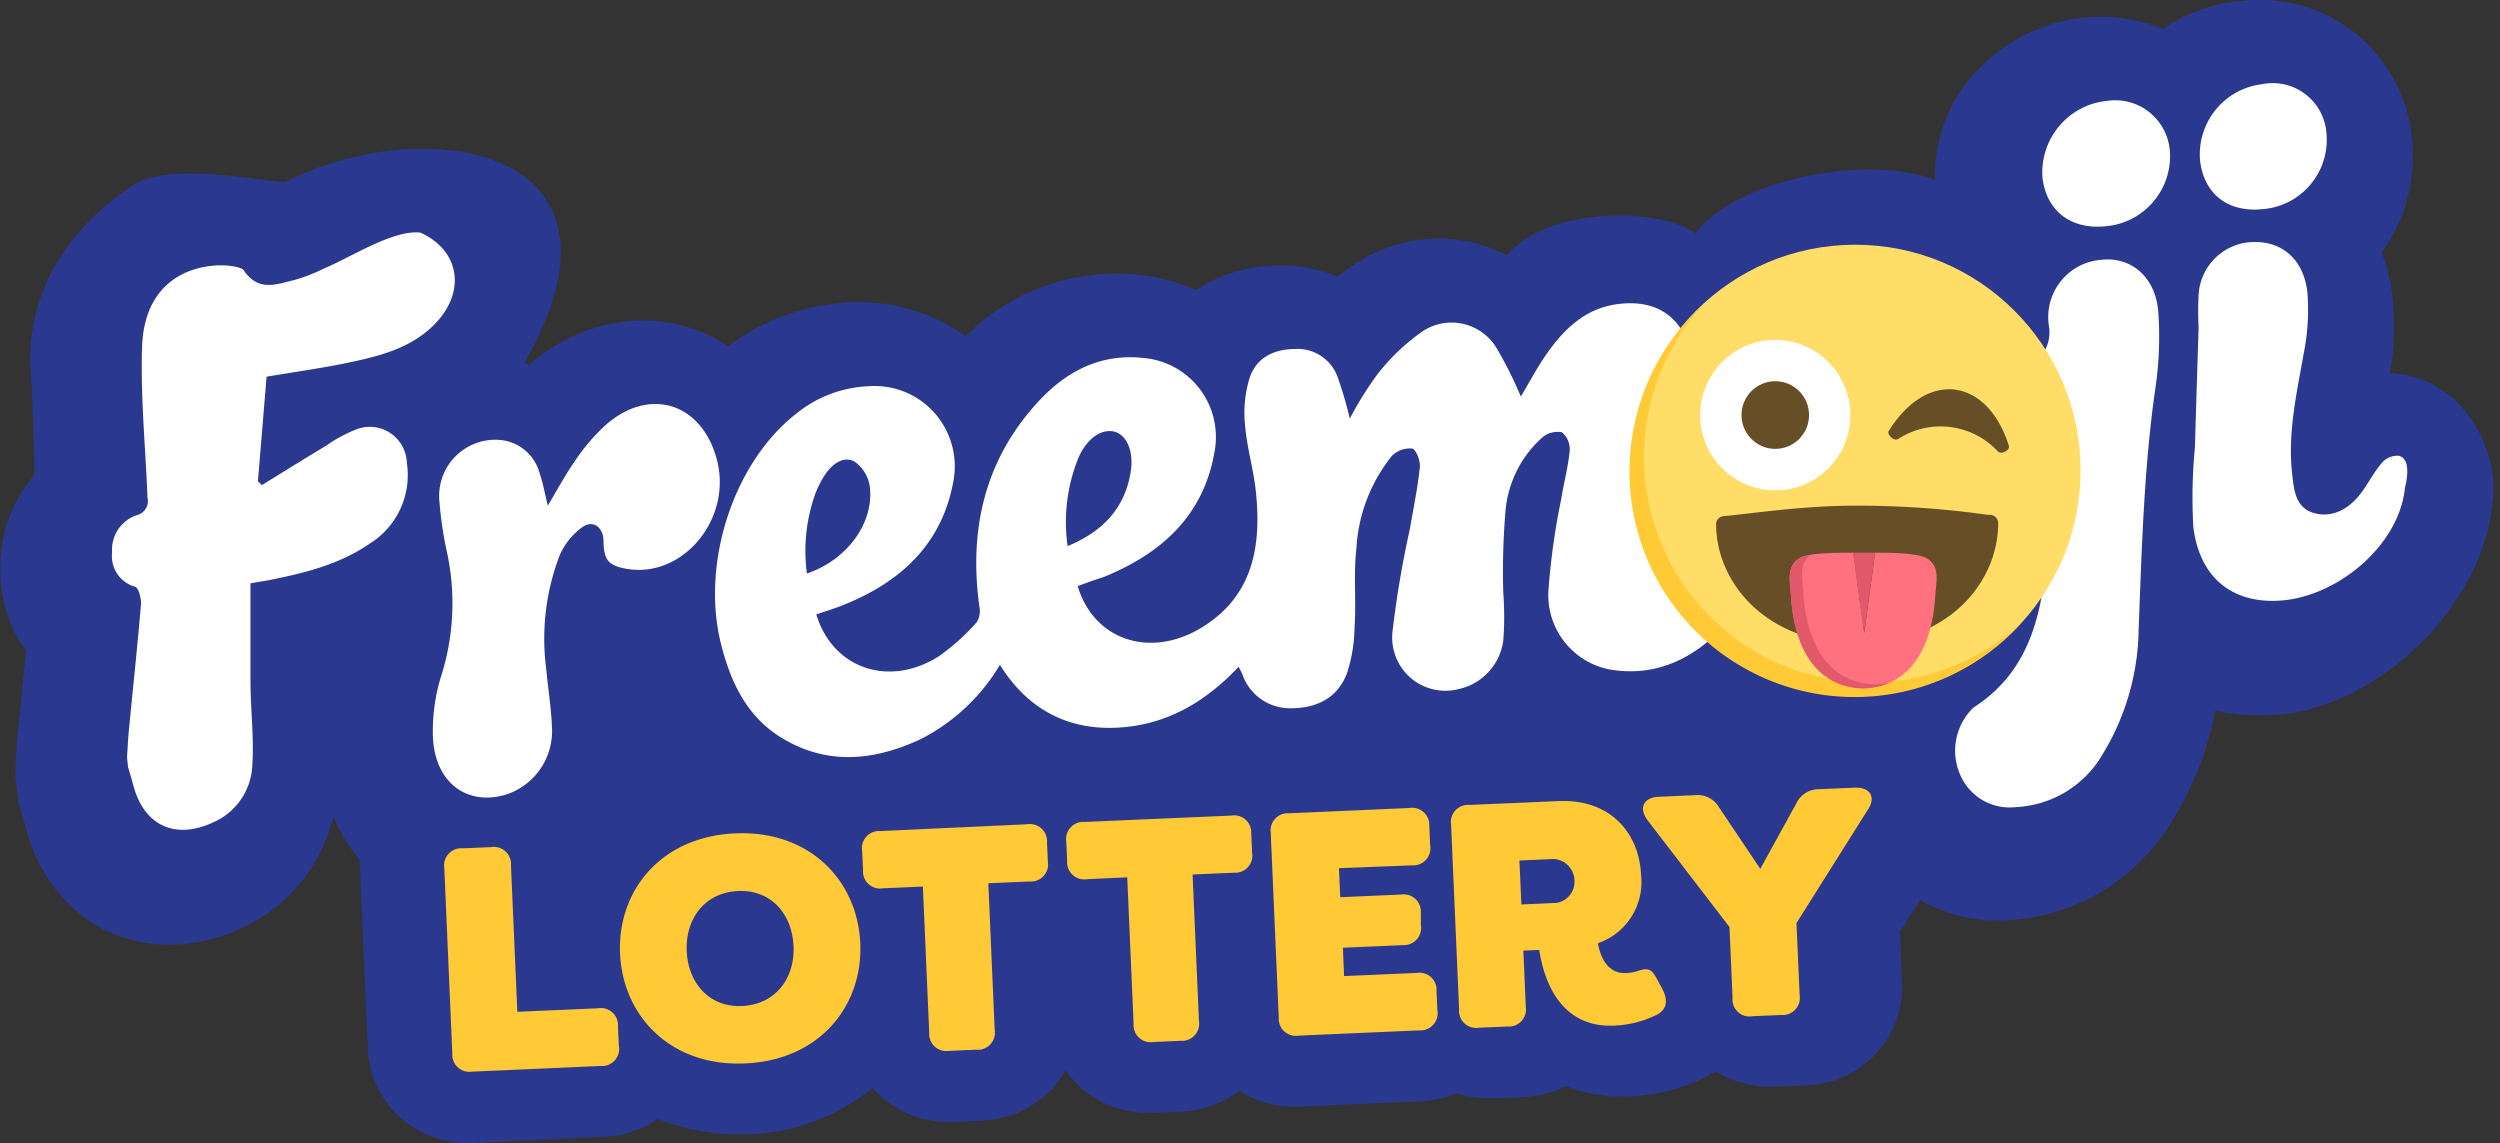 <svg width="234" height="107" viewBox="0 0 234 107" version="1.1" xmlns="http://www.w3.org/2000/svg"><rect x="0" y="0" width="234" height="107" fill="#333333" stroke="none"/><title>0FE579BC-A933-4C07-94EF-7B0F35E3E614</title><g id="V2" stroke="none" stroke-width="1" fill="none" fill-rule="evenodd"><g id="Homepage_DT" transform="translate(-99 -58)"><g id="BASE" transform="translate(-47 -31)"><g id="LOGO" transform="translate(146 88)"><g id="Asset-2"><g id="Layer_2"><g id="Layer_2-2"><path d="M232.584 42.736v-.092c-1.92-4.607-5.131-6.108-7.481-6.56-.458-.088-.92-.143-1.386-.165.374-2.34.45-4.717.226-7.075a15.945 15.945 0 0 0-1.026-4.185 15.448 15.448 0 0 0 2.812-10.9 14.28 14.28 0 0 0-5.389-9.742 14.222 14.222 0 0 0-10.733-2.896h-.338a15.876 15.876 0 0 0-6.845 2.601 15.016 15.016 0 0 0-7.235-1.08h-.267a16.175 16.175 0 0 0-10.836 6.099 14.035 14.035 0 0 0-2.956 9.1c-5.9-2.314-18.215-.38-22.443 4.987-3.007-2.22-13.34-2.797-17.66 2.057a13.778 13.778 0 0 0-7.882-1.46 14.44 14.44 0 0 0-6.373 2.313c-.554.36-1.088.751-1.59 1.142a13.942 13.942 0 0 0-5.337-1.028 16.1 16.1 0 0 0-1.683.092c-2.22.224-4.354.982-6.218 2.21a17.243 17.243 0 0 0-5.131-1.408 19.986 19.986 0 0 0-16.42 5.717 17.174 17.174 0 0 0-10.723-3.156c-.483 0-.965.051-1.437.102a20.654 20.654 0 0 0-10.077 4 14.344 14.344 0 0 0-9.636-2.313 16.506 16.506 0 0 0-8.949 4.02l-.492-.154c11.565-20.031-8.939-23.65-22.31-16.977-.688.34-10.6-2.057-14.316.35C7.825 21.358 2.376 27.127 2.87 35.6c.164 2.797.246 5.573.328 8.524v1.368a13.075 13.075 0 0 0-3.17 8.628 12.645 12.645 0 0 0 2.41 7.763c-.143 1.502-.297 3.013-.44 4.484-.124 1.206-.243 2.392-.36 3.558-.071.74-.113 1.44-.154 2.056v.72l-.05.823.091.822.093.895.092.802.226.781.174.597c.082.288.175.576.247.864 1.888 7.403 7.932 11.835 15.116 11.054 1.759-.204 3.474-.69 5.08-1.44a15.345 15.345 0 0 0 8.65-10.509 14.782 14.782 0 0 0 2.453 4.041l.76 17.41a9.264 9.264 0 0 0 2.816 6.533 9.226 9.226 0 0 0 6.614 2.598h.462l12.16-.566a9.715 9.715 0 0 0 5.131-1.686 20.037 20.037 0 0 0 7.543 1.45h.954a19.474 19.474 0 0 0 11.586-4.34c.219.256.452.5.698.73a9.42 9.42 0 0 0 6.434 2.437h.493l2.575-.113a9.474 9.474 0 0 0 6.66-3.054 9.028 9.028 0 0 0 1.201-1.666 9.023 9.023 0 0 0 1.334 1.553 9.42 9.42 0 0 0 6.434 2.437h.462l2.576-.113a9.644 9.644 0 0 0 5.439-1.933 9.57 9.57 0 0 0 5.13 1.47h.463l11.36-.493a10.009 10.009 0 0 0 3.396-.75 9.905 9.905 0 0 0 2.987.462h.461l2.7-.113a9.856 9.856 0 0 0 4.104-1.029 14.228 14.228 0 0 0 5.921.967 17.581 17.581 0 0 0 7.184-1.84l.102-.052a9.74 9.74 0 0 0 .78-.463 9.6 9.6 0 0 0 5.131 1.44h.565l2.688-.124a9.228 9.228 0 0 0 6.701-3.048 9.267 9.267 0 0 0 2.35-6.988l-.184-4.34 1.898-2.96a14.743 14.743 0 0 0 8.21 1.891l1.026-.092a19.074 19.074 0 0 0 14.367-9.255 30.443 30.443 0 0 0 4.033-10.283c1.843.419 3.74.55 5.623.39h.472c9.483-1.028 18.739-10.138 19.806-19.537a10.24 10.24 0 0 0-.677-5.625z" id="Shape" fill="#2B388F"/><g id="trIYrE.tif" transform="translate(10.288 8.226)" fill="#FFF"><path d="M29.072 14.55c3.787 1.728 4.31 5.738 1.098 8.792-2.227 2.119-5.13 2.808-7.984 3.404-2.432.504-4.895.843-7.522 1.286l-.81 9.789.37.36c2-1.234 3.991-2.478 6.002-3.681a13.208 13.208 0 0 1 2.997-1.594 3.463 3.463 0 0 1 3.074.438 3.477 3.477 0 0 1 1.493 2.729c.467 3-.904 5.989-3.48 7.589-2.852 1.964-6.157 2.766-9.471 3.424-.482.092-1.026.164-1.683.288v9.08c0 2.643.339 5.285.174 7.907a6.098 6.098 0 0 1-3.694 5.399c-3.581 1.645-6.465.267-7.46-3.527-.144-.566-.329-1.12-.483-1.686l-.092-.895c.061-.843.092-1.676.174-2.52.38-3.958.811-7.917 1.14-11.887 0-.514-.226-1.44-.565-1.552a2.972 2.972 0 0 1-2.145-3.198 3.424 3.424 0 0 1 2.289-3.497 1.355 1.355 0 0 0 1.026-1.635c-.185-4.678-.657-9.357-.513-14.036.256-8.915 8.99-8.031 9.513-7.26 1.385 2.057 3.078 1.306 4.751.915a15.948 15.948 0 0 0 2.77-1.08c2.453-1.007 6.486-3.66 9.031-3.352zM116.053 31.96a32.845 32.845 0 0 1 2.555-4.114 19.639 19.639 0 0 1 4.156-3.99 4.907 4.907 0 0 1 7.06 1.553 37.05 37.05 0 0 1 2.238 4.484c.76-1.265 1.508-2.705 2.442-4.031 1.58-2.242 3.479-4.113 6.363-4.586 5.387-.844 7.378 3.023 7.183 6.509a41.453 41.453 0 0 1-1.529 7.27c-.75 2.982-1.673 5.923-2.391 8.915a2.83 2.83 0 0 0 1.262 3.147 3.34 3.34 0 0 0 3.55-.062 4.3 4.3 0 0 0 2.443-4.956c-1.118-7.476.072-14.397 5.572-19.95 3.797-3.856 9.441-4.606 13.341-1.912a13.472 13.472 0 0 1 4.926 7.3c.113.33.185.659.349 1.235 1.293-.555 2.534-1.028 3.715-1.615a3.497 3.497 0 0 0 2.196-3.897 5.396 5.396 0 0 1 1.112-4.155 5.374 5.374 0 0 1 3.793-2.015c2.75-.308 5.059 1.553 5.336 4.833.18 2.534.069 5.08-.328 7.59-1.026 7.372-1.221 14.797-1.509 22.22a22.966 22.966 0 0 1-3.304 11.528 9.941 9.941 0 0 1-8.21 5.06 5.027 5.027 0 0 1-5.13-2.9 5.603 5.603 0 0 1 .943-6.17 1.89 1.89 0 0 1 .329-.309c4.915-3.177 6.239-8.226 6.711-13.542.42-4.762.575-9.543.852-14.479-2.053 1.12-3.89 2.057-5.634 3.085-.308.185-.349.946-.36 1.44-.071 4.195-.697 8.226-2.893 11.918-3.91 6.519-12.314 8.02-17.558 3.136a26.523 26.523 0 0 1-1.878-2.108c-1.027 1.11-1.94 2.303-3.007 3.362-2.71 2.695-5.932 4.247-9.82 3.764-3.763-.42-6.53-3.732-6.281-7.517.213-2.868.614-5.72 1.2-8.535.236-1.522.657-3.023.79-4.545a2.059 2.059 0 0 0-.728-1.686 2.213 2.213 0 0 0-1.847.493 10.434 10.434 0 0 0-3.417 6.653 67.388 67.388 0 0 0-.226 7.877 29.882 29.882 0 0 1 0 4.463 5.374 5.374 0 0 1-4.197 4.555 4.97 4.97 0 0 1-4.538-1.111 4.993 4.993 0 0 1-1.62-4.39c.37-3.155.901-6.288 1.591-9.388.339-1.964.75-3.918.954-5.893.062-.575-.359-1.665-.718-1.737a2.388 2.388 0 0 0-1.909.699 15.185 15.185 0 0 0-3.314 8.658c-.277 2.458 0 4.977-.175 7.466a14.207 14.207 0 0 1-.708 4.216c-.872 2.303-2.812 3.26-5.213 3.27a4.71 4.71 0 0 1-4.587-3.209c-.082-.185-.174-.35-.339-.668-3.13 3.311-6.793 5.48-11.421 5.697-4.628.216-8.354-1.759-10.919-5.882a18.333 18.333 0 0 1-7.368 6.93c-4.382 2.057-8.825 2.52-13.125-.133-3.202-1.985-4.7-5.142-5.603-8.7-1.94-7.64 1.19-17.172 7.183-21.728a11.438 11.438 0 0 1 6.609-2.447c2.33-.18 4.61.74 6.167 2.486a7.528 7.528 0 0 1 1.776 6.42c-1.068 5.87-4.926 9.398-10.19 11.526-.863.36-1.766.617-2.638.926 1.54 5.09 6.835 6.88 11.504 3.897a20.652 20.652 0 0 0 3.53-3.188 2.06 2.06 0 0 0 .226-1.47c-.955-6.972.41-13.368 5.13-18.725 2.68-3.085 6.004-4.988 10.263-4.515a7.406 7.406 0 0 1 5.272 2.945 7.436 7.436 0 0 1 1.336 5.899c-1.026 5.871-4.895 9.388-10.17 11.578-.461.186-.943.32-1.405.484l-1.221.442c1.54 5.141 6.875 6.797 11.647 3.856 4.772-2.94 5.552-7.579 5.039-12.638-.216-2.128-.862-4.226-1.026-6.355a11.076 11.076 0 0 1 .44-4.37c.637-1.871 2.248-2.674 4.25-2.684a3.991 3.991 0 0 1 3.92 2.458c.48 1.329.881 2.685 1.2 4.062zm47.688-6.17l-.329-.268a12.998 12.998 0 0 0-2.052 2.211 13.68 13.68 0 0 0-.35 13.4c1.694 3.444 5.717 3.495 7.554.112a35.824 35.824 0 0 0 2.052-5.985c-5.87-1.326-7.686-4.04-6.875-9.501v.03zM65.225 46.459c3.766-1.265 6.322-4.74 5.901-8.144a3.446 3.446 0 0 0-1.416-2.324c-1.026-.576-2.053.174-2.75 1.172a9.684 9.684 0 0 0-.944 1.85 15.928 15.928 0 0 0-.78 7.425l-.01.02zm24.393-2.56c3.284-1.358 5.357-3.518 5.921-6.911.329-1.974-.38-3.537-1.539-3.815-1.16-.278-2.524.586-3.335 2.427a15.958 15.958 0 0 0-1.026 8.278l-.02.02z" id="Shape"/><path d="M40.986 40.104c.893-1.491 1.683-2.972 2.648-4.34a18.499 18.499 0 0 1 2.72-3.167c4.104-3.66 9.02-2.149 10.446 3.157 1.488 5.501-3.078 11.085-8.312 10.283-1.816-.298-2.258-.802-2.288-2.622 0-1.316-1.027-2.057-2.053-1.244a6.363 6.363 0 0 0-2.052 2.591 21.77 21.77 0 0 0-1.262 10.581c.164 1.79.461 3.568.533 5.358a6.252 6.252 0 0 1-4.166 6.406c-3.746 1.203-6.814-1.08-6.968-5.409-.051-1.84.188-3.675.708-5.44a22.554 22.554 0 0 0 .554-12.041 34.38 34.38 0 0 1-.646-4.442 5.271 5.271 0 0 1 1.504-4.295 5.248 5.248 0 0 1 4.283-1.515 4.21 4.21 0 0 1 3.602 3.167c.318.915.493 1.943.75 2.972zM203.29 48.978c-4.535.37-7.686-2.057-8.281-6.869a48.892 48.892 0 0 1 .144-7.435c.113-3.774.236-7.558.349-11.311a27.883 27.883 0 0 1 0-2.982 5.228 5.228 0 0 1 5.305-4.956c2.576 0 4.536 1.676 4.874 4.699a20.73 20.73 0 0 1-.348 5.769c-.647 3.681-1.488 7.331-1.088 11.105.164 1.574.297 3.301 2.052 3.795 1.755.493 3.305-.401 4.403-1.861.687-.916 1.21-1.965 1.95-2.828.4-.462.992-.71 1.6-.669 1.324.35.575 2.87.554 3.085-.564 5.286-6.229 10.026-11.514 10.458zM186.769 13.954c-3.233.319-5.511-1.44-5.88-4.545-.268-3.66 2.438-6.86 6.085-7.198 1.405-.2 2.83.191 3.936 1.081a5.145 5.145 0 0 1 1.903 3.618c.26 3.614-2.44 6.76-6.044 7.044zM201.597 12.34c-3.304.38-5.603-1.378-5.962-4.566-.29-3.544 2.265-6.686 5.788-7.116a5.03 5.03 0 0 1 4.017.89 5.051 5.051 0 0 1 2.017 3.594 6.518 6.518 0 0 1-1.423 4.83 6.492 6.492 0 0 1-4.437 2.368z" id="Shape"/></g><path d="M42.336 99.601l-.749-17.337c-.08-.486.067-.983.4-1.346a1.6 1.6 0 0 1 1.304-.515l2.678-.113c.486-.08.981.067 1.344.4.362.333.552.815.514 1.307l.595 13.707 7.553-.329c.487-.084.985.062 1.35.396.365.333.556.817.517 1.311l.082 1.79a1.606 1.606 0 0 1-.383 1.379 1.6 1.6 0 0 1-1.33.523l-12.058.534a1.599 1.599 0 0 1-1.315-.419 1.606 1.606 0 0 1-.502-1.288zM58.037 90.254c-.256-5.81 3.756-10.941 10.775-11.25 7.02-.308 11.453 4.463 11.71 10.283.256 5.82-3.756 10.942-10.776 11.25-7.019.309-11.452-4.473-11.709-10.283zm16.235-.71c-.123-2.92-2.053-5.316-5.234-5.141-3.181.175-4.885 2.694-4.761 5.615.123 2.92 2.052 5.316 5.233 5.141 3.181-.175 4.895-2.694 4.772-5.614h-.01zM97.998 79.858l.082 1.79c.08.486-.067.982-.4 1.345a1.6 1.6 0 0 1-1.304.515l-3.869.165.596 13.707a1.606 1.606 0 0 1-.407 1.371 1.6 1.6 0 0 1-1.338.5l-2.555.114a1.599 1.599 0 0 1-1.31-.405 1.606 1.606 0 0 1-.517-1.271l-.595-13.708-3.746.165c-.485.08-.98-.067-1.343-.4a1.606 1.606 0 0 1-.514-1.307l-.082-1.79c-.08-.486.067-.982.4-1.345a1.6 1.6 0 0 1 1.303-.516l13.741-.637c.486-.08.981.067 1.344.4.362.334.552.815.514 1.307zM117.116 79.025l.082 1.79c.084.487-.062.987-.395 1.353a1.6 1.6 0 0 1-1.309.518l-3.868.164.595 13.708c.08.486-.067.982-.4 1.346a1.6 1.6 0 0 1-1.304.515l-2.555.113c-.485.08-.98-.067-1.343-.4a1.606 1.606 0 0 1-.514-1.307l-.596-13.707-3.766.174c-.485.08-.98-.067-1.343-.4a1.606 1.606 0 0 1-.514-1.307l-.082-1.789c-.08-.486.067-.983.4-1.346a1.6 1.6 0 0 1 1.303-.515l13.741-.596c.483-.083.978.06 1.342.389.364.329.558.807.526 1.297zM125.325 82.264l.123 2.715 5.686-.247c.474-.077.958.063 1.318.381.36.32.558.783.539 1.264v1.193a1.606 1.606 0 0 1-1.611 1.892l-5.685.247.113 2.653 6.814-.298c.486-.075.979.079 1.337.416.359.337.543.82.5 1.311l.082 1.79c.08.486-.067.982-.4 1.346a1.6 1.6 0 0 1-1.304.515l-11.288.493c-.486.081-.98-.067-1.344-.4a1.606 1.606 0 0 1-.514-1.307l-.749-17.285c-.066-.478.087-.96.415-1.314a1.6 1.6 0 0 1 1.279-.506l11.288-.494c.485-.08.98.067 1.343.4.363.334.552.815.514 1.307l.082 1.79c.084.487-.062.987-.395 1.353a1.6 1.6 0 0 1-1.308.518l-6.835.267zM144.074 89.915l-1.488.061.226 5.245c.08.486-.067.983-.4 1.346a1.6 1.6 0 0 1-1.304.515l-2.678.113c-.486.08-.98-.067-1.344-.4a1.606 1.606 0 0 1-.514-1.307l-.749-17.286c-.08-.488.068-.986.403-1.35a1.6 1.6 0 0 1 1.311-.51l8.323-.36c4.843-.217 7.573 2.95 7.747 6.95a6.047 6.047 0 0 1-4.043 6.355c.35 1.954 1.345 2.839 2.566 2.787.412-.004.82-.074 1.21-.206 1.027-.339 1.304-.092 1.827.905l.452.844c.523 1.028.41 1.86-.524 2.354A9.856 9.856 0 0 1 151.062 97c-5.428.216-6.66-4.957-6.988-7.085zm1.54-4.401a1.973 1.973 0 0 0 1.754-2.057 2.055 2.055 0 0 0-1.94-2.057l-3.211.144.184 4.114 3.212-.144zM162.166 94.378l-.287-6.612-7.646-9.965c-.882-1.151-.42-2.16 1.027-2.22l3.417-.155a2.297 2.297 0 0 1 2.196 1.1l3.89 5.8 3.396-6.17a2.298 2.298 0 0 1 2.052-1.285l3.387-.144c1.457-.062 2.052.894 1.19 2.128l-6.64 10.55.298 6.736c.08.486-.067.983-.4 1.346a1.6 1.6 0 0 1-1.303.515l-2.679.113a1.599 1.599 0 0 1-1.385-.39 1.606 1.606 0 0 1-.513-1.347z" id="Shape" fill="#FFCA36"/><ellipse id="Oval" fill="#FFDD67" transform="rotate(-.18 173.653 45.038)" cx="173.653" cy="45.038" rx="21.088" ry="21.132"/><path d="M175.034 64.876a21.056 21.056 0 0 1-19.351-12.548 21.134 21.134 0 0 1 3.712-22.795 21.138 21.138 0 0 0-6.23 20.778 21.09 21.09 0 0 0 15.342 15.31 21.04 21.04 0 0 0 20.71-6.33 20.962 20.962 0 0 1-14.183 5.585z" id="Shape" fill="#FFCA36"/><path d="M173.198 39.836c.01 3.89-3.127 7.053-7.01 7.065-3.882.011-7.038-3.133-7.05-7.023-.01-3.89 3.127-7.054 7.01-7.065 3.877 0 7.027 3.138 7.05 7.023" id="Shape" fill="#FFF"/><ellipse id="Oval" fill="#664E27" transform="rotate(-.18 166.166 39.848)" cx="166.166" cy="39.848" rx="3.161" ry="3.167"/><path d="M186.169 49.204a87.205 87.205 0 0 0-12.53-.874c-4.813 0-9.482.71-12.16.967-.545 0-.852.38-.852.75 0 5.471 4.69 11.23 13.238 11.199 8.548-.031 13.186-5.81 13.166-11.312a.792.792 0 0 0-.852-.75" id="Shape" fill="#664E27"/><path d="M180.289 53.225c-.811-.442-3.233-.504-4.772-.494l-1.026 7.527-1.027-7.527c-1.518 0-4.104 0-4.987.484-1.324.73-.924 2.303-.852 3.424.339 5.85 2.976 8.668 6.732 8.782h.062c3.756-.103 6.393-2.931 6.732-8.782.061-1.11.513-2.684-.862-3.414z" id="Shape" fill="#FF717F"/><path d="M175.507 65.06c-3.756-.102-6.394-2.93-6.732-8.781-.062-1.08-.421-2.57.728-3.332-.355.043-.7.14-1.026.288-1.324.73-.924 2.304-.852 3.424.339 5.851 2.976 8.669 6.732 8.782h.062a6.454 6.454 0 0 0 2.473-.545c-.455.101-.92.156-1.385.165zM175.507 52.731h-2.053.924zM175.507 52.731H173.444l1.026 7.527z" id="Shape" fill="#E2596C"/><path d="M188.047 42.777c-1.026-3.27-2.956-5.038-5.06-5.306-2.103-.267-4.392.977-6.208 3.877-.185.278.482 1.028.903.73A7.316 7.316 0 0 1 187 43.25c.339.35 1.16-.154 1.026-.483" id="Shape" fill="#664E27"/></g></g></g></g></g></g></g></svg>